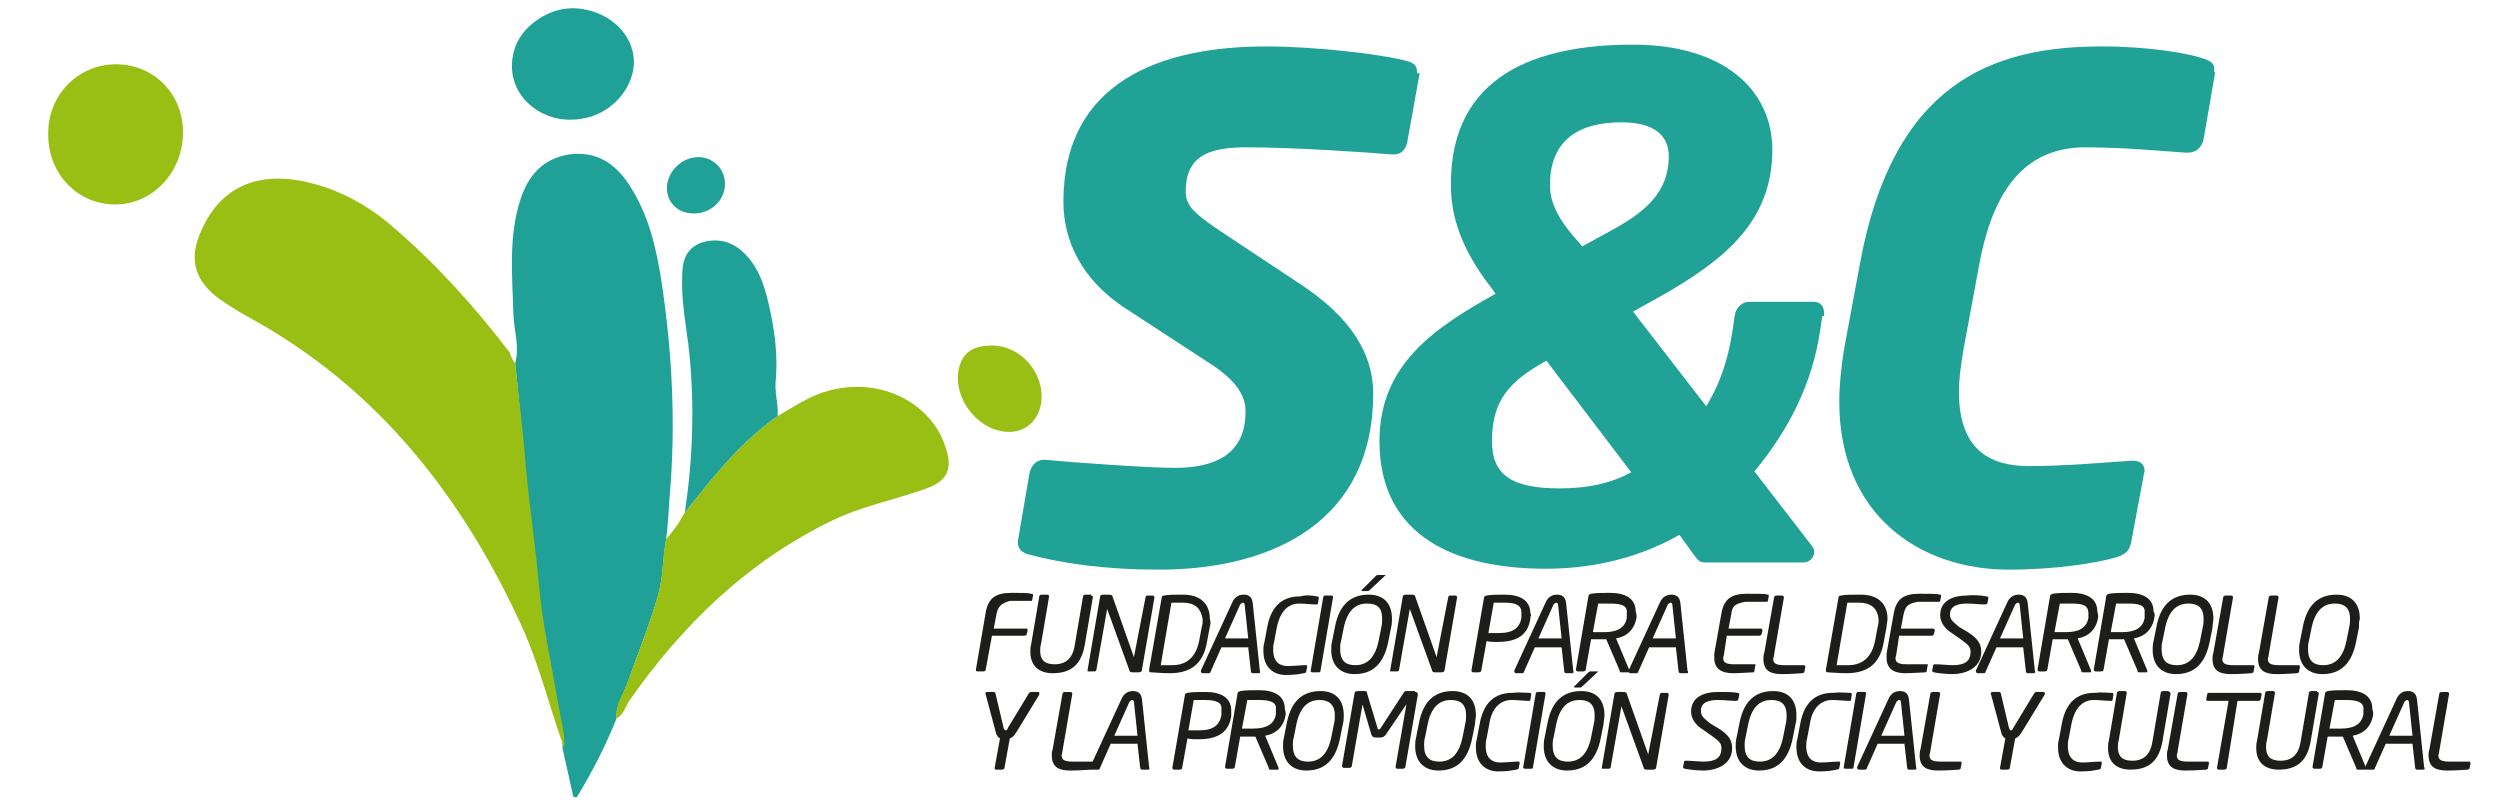 <svg xmlns="http://www.w3.org/2000/svg" xmlns:xlink="http://www.w3.org/1999/xlink" id="Capa_1" x="0px" y="0px" viewBox="0 0 280 90" style="enable-background:new 0 0 280 90;" xml:space="preserve"><style type="text/css">	.st0{fill:#20A297;}	.st1{fill:#20A197;}	.st2{fill:#99BF14;}	.st3{fill:#1D1D1B;}</style><g>	<path class="st0" d="M159,8.2l-1.4,7.8c-0.2,0.8-0.7,1.3-1.5,1.3h-0.2c-2.2-0.2-10.9-0.8-16.2-0.8c-3.7,0-6.9,0.6-6.9,4.9  c0,1.6,0.8,2.4,3.9,4.5l8.9,5.9c5.8,3.8,8.2,7.9,8.2,12.3c0,14.1-11,19.7-24,19.7c-6.1,0-10.8-0.7-14.6-1.7  c-0.7-0.2-1.2-0.6-1.2-1.3v-0.2l1.3-7.6c0.2-0.9,0.8-1.5,1.6-1.5h0.2c3.1,0.3,11.5,0.9,14.5,0.9c4.3,0,7.9-1.4,7.9-6.3  c0-1.7-0.9-3.4-4-5.4l-9.5-6.2c-4.9-3.2-6.9-7.6-6.9-11.9c0-13.5,11-17.4,22.7-17.4c5.6,0,13.3,0.9,16,1.7c0.6,0.2,0.9,0.5,0.9,1.1  V8.2z"></path>	<path class="st0" d="M204.1,35.4l-0.1,0.6c-0.7,5.8-2.9,11.2-7.5,16.8l6.4,8.3c0.2,0.2,0.3,0.5,0.3,0.7c0,0.6-0.5,1.2-1.2,1.2  h-10.9c-0.6,0-0.8-0.1-1.2-0.6l-1.8-2.5c-4.2,2.4-9.3,3.8-15,3.8c-9.9,0-18.6-3.5-18.6-14.3c0-8.6,6.2-12.7,13-16.5l-0.5-0.7  c-3.8-4.9-4.5-8.6-4.5-11.6c0-12.2,9.6-15.6,20.4-15.6c10.2,0,15.6,5.1,15.6,11.8c0,8.3-5.8,12.6-12.9,16.6l-2.7,1.5l8.2,10.6  c1.2-2,2.5-4.7,3.1-9.6l0.1-0.6c0.1-0.8,0.8-1.5,1.6-1.5h7.2c0.8,0,1.2,0.5,1.2,1.3V35.4z M173.2,40.4c-4.2,2.3-6.1,4.5-6.1,9  c0,3.8,2.2,5.3,7.6,5.3c3.2,0,5.8-0.6,8-1.8L173.2,40.4z M181.6,13.7c-4.8,0-8,2-8,7c0,1.6,0.5,3.4,3.1,6.3l0.5,0.6l2.2-1.2  c3.7-2,7.5-4.1,7.5-8.9C186.9,15.2,185.3,13.7,181.6,13.7z"></path>	<path class="st0" d="M248.1,8.1l-1.3,7.5c-0.2,0.9-0.8,1.5-1.8,1.5h-0.1h-0.1c-2.9-0.2-7-0.6-11.2-0.6c-5.3,0-10,2.8-11.9,13  l-1.8,9.7c-0.3,1.8-0.5,3.3-0.5,4.7c0,6.4,3.4,8.3,7.8,8.3c4.2,0,8.5-0.4,11.5-0.6h0.2c0.8,0,1.3,0.4,1.3,1.2  c0,0.1-0.1,0.2-0.1,0.4l-1.4,7.5c-0.2,1.1-0.8,1.5-2,1.8c-1.7,0.5-6.3,1.3-11.7,1.3c-10.1,0-19-6.2-19-18.8c0-1.8,0.2-3.7,0.5-5.7  l1.8-9.7c3.7-20.3,14.8-24.4,27.1-24.4c5.4,0,9.7,0.8,11.2,1.3c0.9,0.3,1.4,0.5,1.4,1.3v0.2V8.1z"></path></g><path class="st1" d="M57.7,40.7c0.5-1.8-0.1-3.6-0.2-5.4c-0.1-4.3-0.6-8.7,0.8-13c0.9-2.7,2.5-4.5,5.4-5c3-0.4,5.1,0.9,6.7,3.3 c2.2,3.3,3.1,7.1,3.7,11c1.2,8,1.6,16,0.9,24c-0.1,1.6-0.2,3.3-0.4,4.9c-0.4,2.1-0.3,4.2-0.9,6.2c-0.9,3.2-2.2,6.3-3.3,9.5 c-0.5,1.4-1.4,2.7-1.4,4.4c-1.2,3-2.7,5.9-4.4,8.7c-0.1,0-0.3,0-0.4-0.1c-0.4-1.8-0.8-3.6-1.2-5.4c0.1-1.7-0.4-3.3-0.7-5 c-0.7-4.3-1.7-8.5-2.1-12.9c-0.4-4.5-1-9-1.5-13.6C58.5,48.5,58.1,44.6,57.7,40.7z"></path><path class="st2" d="M57.7,40.7c0.4,3.9,0.9,7.8,1.2,11.6c0.4,4.5,1.1,9,1.5,13.6c0.4,4.3,1.4,8.6,2.1,12.9c0.3,1.7,0.8,3.3,0.7,5 c-1.6-4.4-2.7-9-4.6-13.3c-6.7-14.8-16.3-27.1-30.8-35c-1.1-0.6-2.2-1.3-3.2-2c-2.9-2.1-3.5-4.6-2-7.8c2.3-5.1,6.8-6.7,12.6-5.1 c3.3,0.9,6.3,2.6,8.9,4.9c4.9,4.2,9.1,8.9,13,14C57.2,39.9,57.4,40.3,57.7,40.7z"></path><path class="st2" d="M69,80.5c-0.1-1.6,0.9-2.9,1.4-4.4c1.1-3.1,2.4-6.2,3.3-9.5c0.6-2,0.5-4.2,0.9-6.2c0.8-0.9,1.5-1.9,2.1-3 c3.1-3.9,6.2-7.9,10.4-10.8c1.2-0.7,2.3-1.4,3.5-2c5.3-2.6,11.5-1.1,14.4,3.5c0.3,0.5,0.6,1.1,0.8,1.7c1,2.7,0.4,4.1-2.3,5 c-3.4,1.2-7,1.9-10.3,3.5c-9.5,4.6-16.8,11.7-22.8,20.3C70,79.3,69.8,80.1,69,80.5z"></path><path class="st1" d="M87.1,46.6c-4.2,2.9-7.3,6.9-10.4,10.8c0.9-6,1.1-11.9,0.5-17.9c-0.3-2.8-0.9-5.6-0.8-8.4 c0-1.7,0.3-3.2,2.1-3.9c1.8-0.6,3.5-0.2,4.9,1.2c1.8,1.8,2.4,4.2,2.9,6.6c0.5,2.4,0.8,4.9,0.6,7.4C86.7,43.9,87.2,45.2,87.1,46.6z"></path><path class="st2" d="M13,7.2c4.2,0,7.5,3.3,7.5,7.6c0,4.5-3.4,8.1-7.6,8.1c-4.2,0-7.5-3.4-7.5-7.8C5.3,10.7,8.7,7.2,13,7.2z"></path><path class="st1" d="M63.9,13.4c-3.4,0.1-7.1-2.7-6.5-6.9c0.2-1.6,1.1-3,2.4-4c1.7-1.3,3.7-1.9,5.9-1.4c3.2,0.7,5.4,3.2,5.3,6.1 c-0.2,3-2.8,5.7-5.9,6.1C64.6,13.4,64.3,13.4,63.9,13.4z"></path><path class="st2" d="M111.1,38.7c3.3,0,6,3.2,5.5,6.5c-0.4,2.2-2.1,3.5-4.4,3.1c-2.9-0.5-5.2-3.6-4.9-6.5 C107.6,39.6,108.8,38.7,111.1,38.7z"></path><path class="st1" d="M81.2,20.6c0,1.9-1.7,3.4-3.6,3.3c-1.7,0-3-1.3-2.9-3c0.1-1.8,1.8-3.4,3.7-3.3C80,17.7,81.2,19,81.2,20.6z"></path><g>	<path class="st3" d="M111.6,68.8l-0.3,1.6h3.6c0.1,0,0.2,0,0.2,0.2l-0.1,0.4c0,0.1-0.1,0.2-0.3,0.2h-3.6l-0.7,3.8  c0,0.1-0.1,0.2-0.3,0.2h-0.6c-0.2,0-0.2-0.1-0.2-0.2l1.1-6.4c0.3-1.7,1.2-2.2,2.9-2.2c1.2,0,1.8,0,2.2,0.1c0.2,0,0.2,0.1,0.2,0.2  l-0.1,0.5c0,0.1,0,0.1-0.2,0.1h-2.3C112.1,67.6,111.8,67.9,111.6,68.8z"></path>	<path class="st3" d="M122.2,66.7c0.1,0,0.2,0,0.2,0.2l-0.9,5.3c-0.4,2.3-1.6,3.2-3.6,3.2c-1.5,0-2.5-0.8-2.5-2.4  c0-0.3,0-0.5,0.1-0.9l0.9-5.3c0-0.1,0.1-0.2,0.3-0.2h0.6c0.1,0,0.2,0.1,0.2,0.2l-0.9,5.3c-0.1,0.3-0.1,0.6-0.1,0.8  c0,1,0.5,1.5,1.6,1.5c1.4,0,2.1-0.8,2.3-2.3l0.9-5.3c0-0.1,0.1-0.2,0.3-0.2H122.2z"></path>	<path class="st3" d="M128.3,66.9c0-0.1,0.1-0.2,0.2-0.2h0.6c0.1,0,0.2,0.1,0.2,0.2v0l-1.4,8.1c0,0.2-0.1,0.3-0.4,0.3h-0.7  c-0.2,0-0.3-0.1-0.3-0.2l-2.5-6.9l0,0c0,0,0,0,0,0l-1.2,6.8c0,0.1-0.1,0.2-0.2,0.2h-0.7c-0.1,0-0.1,0-0.1-0.1l1.4-8.2  c0-0.2,0.1-0.3,0.4-0.3h0.6c0.3,0,0.4,0.1,0.4,0.2l2.4,6.8c0,0.1,0,0.1,0,0.1c0,0,0,0,0-0.1L128.3,66.9z"></path>	<path class="st3" d="M135.5,70.2l-0.3,1.6c-0.4,2.6-1.9,3.6-4.2,3.6c-0.9,0-1.8-0.1-2.1-0.1c-0.2,0-0.2-0.1-0.2-0.3l1.4-8  c0-0.2,0.1-0.3,0.3-0.3c0.4-0.1,1.3-0.1,2.1-0.1c1.8,0,3,0.9,3,2.7C135.6,69.6,135.6,69.9,135.5,70.2z M132.5,67.5  c-0.5,0-0.9,0-1.3,0l-1.2,7c0.4,0,0.7,0,1.3,0c1.4,0,2.6-0.7,3-2.7l0.3-1.6c0.1-0.3,0.1-0.6,0.1-0.8  C134.5,68,133.7,67.5,132.5,67.5z"></path>	<path class="st3" d="M141,75.4h-0.7c-0.1,0-0.2-0.1-0.2-0.2l-0.3-2.7h-3l-1.2,2.7c0,0.1-0.1,0.2-0.2,0.2h-0.7  c-0.1,0-0.2-0.1-0.2-0.2c0,0,0-0.1,0-0.1l3.5-7.6c0.3-0.7,0.8-0.9,1.3-0.9c0.5,0,0.9,0.2,1,0.9l0.8,7.6v0  C141.2,75.3,141.1,75.4,141,75.4z M139.4,67.7c0-0.1-0.1-0.2-0.2-0.2c-0.1,0-0.2,0.1-0.3,0.2l-1.7,3.8h2.6L139.4,67.7z"></path>	<path class="st3" d="M147.5,66.8c0.1,0,0.2,0,0.2,0.2l-0.1,0.6c0,0.1-0.1,0.1-0.2,0.1c-0.4,0-1.3-0.1-1.9-0.1  c-1.1,0-2.1,0.7-2.5,2.7l-0.3,1.6c-0.1,0.3-0.1,0.6-0.1,0.9c0,1.3,0.7,1.8,1.6,1.8c0.7,0,1.5-0.1,2-0.1c0.2,0,0.2,0,0.2,0.2  l-0.1,0.5c0,0.1-0.1,0.2-0.3,0.2c-0.5,0.1-1,0.2-2,0.2c-1.2,0-2.5-0.7-2.5-2.7c0-0.3,0-0.6,0.1-0.9l0.3-1.6c0.5-3,2.2-3.6,3.7-3.6  C146.3,66.6,147,66.7,147.5,66.8z"></path>	<path class="st3" d="M149.1,66.7c0.2,0,0.2,0.1,0.2,0.2l-1.4,8.2c0,0.2-0.1,0.2-0.3,0.2H147c-0.2,0-0.2-0.1-0.2-0.2l1.4-8.2  c0-0.1,0.1-0.2,0.2-0.2H149.1z"></path>	<path class="st3" d="M155.8,70.3l-0.3,1.5c-0.5,2.6-1.8,3.7-3.8,3.7c-1.5,0-2.6-0.9-2.6-2.7c0-0.3,0-0.6,0.1-1l0.3-1.5  c0.5-2.8,2-3.7,3.8-3.7c1.6,0,2.6,0.9,2.6,2.7C155.9,69.6,155.9,69.9,155.8,70.3z M153.1,67.6c-1.3,0-2.2,0.8-2.6,2.7l-0.3,1.5  c-0.1,0.3-0.1,0.6-0.1,0.9c0,1.3,0.6,1.8,1.7,1.8c1.3,0,2.2-0.8,2.6-2.7l0.3-1.5c0.1-0.4,0.1-0.7,0.1-1  C154.8,68,154.2,67.6,153.1,67.6z M155.1,64.5l-1.6,1.5c-0.1,0.1-0.2,0.2-0.3,0.2h-0.6c-0.1,0-0.1,0-0.1-0.1c0,0,0-0.1,0.1-0.1  l1.4-1.4c0.1-0.1,0.2-0.2,0.3-0.2h0.8c0.1,0,0.1,0,0.1,0.1C155.2,64.4,155.2,64.4,155.1,64.5z"></path>	<path class="st3" d="M162.2,66.9c0-0.1,0.1-0.2,0.2-0.2h0.6c0.1,0,0.2,0.1,0.2,0.2v0l-1.4,8.1c0,0.2-0.1,0.3-0.4,0.3h-0.7  c-0.2,0-0.3-0.1-0.3-0.2l-2.5-6.9l0,0c0,0,0,0,0,0l-1.2,6.8c0,0.1-0.1,0.2-0.2,0.2h-0.7c-0.1,0-0.1,0-0.1-0.1l1.4-8.2  c0-0.2,0.1-0.3,0.4-0.3h0.6c0.3,0,0.4,0.1,0.4,0.2l2.4,6.8c0,0.1,0,0.1,0,0.1s0,0,0-0.1L162.2,66.9z"></path>	<path class="st3" d="M171.4,69.1l0,0.2c-0.3,2.1-1.9,2.6-3.7,2.6c-0.4,0-0.9,0-1.2-0.1l-0.6,3.3c0,0.1-0.1,0.2-0.3,0.2h-0.6  c-0.1,0-0.2-0.1-0.2-0.2l1.4-8.1c0-0.2,0.2-0.3,0.3-0.3c0.5-0.1,1.3-0.1,2-0.1c1.7,0,2.9,0.6,2.9,2.1  C171.5,68.8,171.5,69,171.4,69.1z M168.5,67.5c-0.4,0-0.9,0-1.2,0l-0.6,3.4c0.3,0,0.9,0,1.2,0c1.6,0,2.3-0.6,2.5-1.7l0-0.2  c0-0.2,0-0.3,0-0.4C170.4,67.8,169.8,67.5,168.5,67.5z"></path>	<path class="st3" d="M176.1,75.4h-0.7c-0.1,0-0.2-0.1-0.2-0.2l-0.3-2.7h-3l-1.2,2.7c0,0.1-0.1,0.2-0.2,0.2h-0.7  c-0.1,0-0.2-0.1-0.2-0.2c0,0,0-0.1,0-0.1l3.5-7.6c0.3-0.7,0.8-0.9,1.3-0.9c0.5,0,0.9,0.2,1,0.9l0.8,7.6v0  C176.3,75.3,176.2,75.4,176.1,75.4z M174.5,67.7c0-0.1-0.1-0.2-0.2-0.2c-0.1,0-0.2,0.1-0.3,0.2l-1.7,3.8h2.6L174.5,67.7z"></path>	<path class="st3" d="M183.3,69.1L183.3,69.1c-0.2,1.4-1.1,2.2-2.3,2.4l1.5,3.6c0,0,0,0.1,0,0.1c0,0.1,0,0.1-0.1,0.1h-0.8  c-0.1,0-0.2,0-0.2-0.2l-1.5-3.5h-0.4c-0.4,0-1,0-1.3,0l-0.6,3.4c0,0.1-0.1,0.2-0.3,0.2h-0.6c-0.1,0-0.2-0.1-0.2-0.2l1.4-8.2  c0-0.2,0.1-0.2,0.3-0.3c0.5-0.1,1.5-0.1,2.1-0.1c1.7,0,2.9,0.6,2.9,2.1C183.3,68.8,183.3,69,183.3,69.1z M180.3,67.6  c-0.4,0-1,0-1.3,0l-0.6,3.2c0.3,0,0.8,0,1.3,0c1.3,0,2.3-0.4,2.5-1.6l0-0.1c0-0.1,0-0.3,0-0.4C182.3,67.8,181.6,67.6,180.3,67.6z"></path>	<path class="st3" d="M188.9,75.4h-0.7c-0.1,0-0.2-0.1-0.2-0.2l-0.3-2.7h-3l-1.2,2.7c0,0.1-0.1,0.2-0.2,0.2h-0.7  c-0.1,0-0.2-0.1-0.2-0.2c0,0,0-0.1,0-0.1l3.5-7.6c0.3-0.7,0.8-0.9,1.3-0.9c0.5,0,0.9,0.2,1,0.9l0.8,7.6v0  C189.1,75.3,189.1,75.4,188.9,75.4z M187.3,67.7c0-0.1-0.1-0.2-0.2-0.2c-0.1,0-0.2,0.1-0.3,0.2l-1.7,3.8h2.6L187.3,67.7z"></path>	<path class="st3" d="M193.9,68.8l-0.3,1.6h3.6c0.1,0,0.2,0.1,0.2,0.2l-0.1,0.4c0,0.1-0.1,0.2-0.3,0.2h-3.6l-0.3,2  c0,0.2-0.1,0.3-0.1,0.5c0,0.5,0.3,0.7,1.3,0.7h2.2c0.1,0,0.2,0,0.1,0.1l-0.1,0.6c0,0.1,0,0.1-0.1,0.2c-0.3,0-1.6,0.1-2.3,0.1  c-1.3,0-2.1-0.5-2.1-1.7c0-0.2,0-0.3,0-0.5l0.8-4.5c0.3-1.7,1.2-2.2,2.9-2.2c1.3,0,2,0,2.3,0.1c0.1,0,0.1,0,0.1,0.2l-0.1,0.5  c0,0.1-0.1,0.1-0.2,0.1h-2.3C194.3,67.6,194,67.9,193.9,68.8z"></path>	<path class="st3" d="M202.2,74.7l-0.1,0.5c0,0.1,0,0.1-0.2,0.2c-0.3,0-1.2,0.1-2.3,0.1c-1.2,0-2.1-0.3-2.1-1.7c0-0.2,0-0.4,0.1-0.7  l1.1-6.2c0-0.1,0.1-0.2,0.3-0.2h0.6c0.1,0,0.2,0.1,0.2,0.2l-1.1,6.4c0,0.2-0.1,0.4-0.1,0.5c0,0.5,0.3,0.7,1.3,0.7h2.2  C202.1,74.5,202.2,74.6,202.2,74.7L202.2,74.7z"></path>	<path class="st3" d="M211.3,70.2l-0.3,1.6c-0.4,2.6-1.9,3.6-4.2,3.6c-0.9,0-1.8-0.1-2.1-0.1c-0.2,0-0.2-0.1-0.2-0.3l1.4-8  c0-0.2,0.1-0.3,0.3-0.3c0.4-0.1,1.3-0.1,2.2-0.1c1.8,0,3,0.9,3,2.7C211.4,69.6,211.3,69.9,211.3,70.2z M208.2,67.5  c-0.5,0-0.9,0-1.3,0l-1.2,7c0.4,0,0.7,0,1.3,0c1.4,0,2.6-0.7,3-2.7l0.3-1.6c0.1-0.3,0.1-0.6,0.1-0.8  C210.3,68,209.4,67.5,208.2,67.5z"></path>	<path class="st3" d="M213.2,68.8l-0.3,1.6h3.6c0.1,0,0.2,0.1,0.2,0.2l-0.1,0.4c0,0.1-0.1,0.2-0.3,0.2h-3.6l-0.3,2  c0,0.2-0.1,0.3-0.1,0.5c0,0.5,0.3,0.7,1.3,0.7h2.2c0.1,0,0.2,0,0.1,0.1l-0.1,0.6c0,0.1,0,0.1-0.1,0.2c-0.3,0-1.6,0.1-2.3,0.1  c-1.3,0-2.1-0.5-2.1-1.7c0-0.2,0-0.3,0-0.5l0.8-4.5c0.3-1.7,1.2-2.2,2.9-2.2c1.3,0,2,0,2.3,0.1c0.1,0,0.1,0,0.1,0.2l-0.1,0.5  c0,0.1-0.1,0.1-0.2,0.1h-2.3C213.7,67.6,213.4,67.9,213.2,68.8z"></path>	<path class="st3" d="M222.5,66.8c0.2,0,0.2,0.1,0.2,0.2l-0.1,0.5c0,0.1-0.1,0.2-0.3,0.2c-0.5,0-1.3-0.1-2-0.1  c-0.9,0-1.9,0.2-1.9,1.2c0,0.6,0.3,0.8,1,1.4l1,0.6c1.1,0.7,1.5,1.3,1.5,2.2c0,1.6-1.4,2.5-3.3,2.5c-0.6,0-1.5-0.1-2-0.2  c-0.1,0-0.2-0.1-0.2-0.2l0.1-0.5c0-0.2,0.1-0.2,0.3-0.2c0.5,0,1.4,0.1,1.9,0.1c1.3,0,2-0.4,2-1.5c0-0.6-0.3-0.8-1.1-1.4l-1-0.7  c-0.8-0.5-1.3-1.2-1.3-2c0-1.6,1.4-2.2,3-2.2C221,66.6,222.1,66.7,222.5,66.8z"></path>	<path class="st3" d="M227.8,75.4h-0.7c-0.1,0-0.2-0.1-0.2-0.2l-0.3-2.7h-3l-1.2,2.7c0,0.1-0.1,0.2-0.2,0.2h-0.7  c-0.1,0-0.2-0.1-0.2-0.2c0,0,0-0.1,0-0.1l3.5-7.6c0.3-0.7,0.8-0.9,1.3-0.9c0.5,0,0.9,0.2,1,0.9l0.8,7.6v0  C228,75.3,227.9,75.4,227.8,75.4z M226.2,67.7c0-0.1-0.1-0.2-0.2-0.2c-0.1,0-0.2,0.1-0.3,0.2l-1.7,3.8h2.6L226.2,67.7z"></path>	<path class="st3" d="M235,69.1L235,69.1c-0.2,1.4-1.1,2.2-2.3,2.4l1.5,3.6c0,0,0,0.1,0,0.1c0,0.1,0,0.1-0.1,0.1h-0.8  c-0.1,0-0.2,0-0.2-0.2l-1.5-3.5h-0.4c-0.4,0-1,0-1.3,0l-0.6,3.4c0,0.1-0.1,0.2-0.3,0.2h-0.6c-0.1,0-0.2-0.1-0.2-0.2l1.4-8.2  c0-0.2,0.1-0.2,0.3-0.3c0.5-0.1,1.5-0.1,2.1-0.1c1.7,0,2.9,0.6,2.9,2.1C235,68.8,235,69,235,69.1z M232,67.6c-0.4,0-1,0-1.3,0  l-0.6,3.2c0.3,0,0.8,0,1.3,0c1.3,0,2.3-0.4,2.5-1.6l0-0.1c0-0.1,0-0.3,0-0.4C233.9,67.8,233.3,67.6,232,67.6z"></path>	<path class="st3" d="M241.3,69.1L241.3,69.1c-0.2,1.4-1.1,2.2-2.3,2.4l1.5,3.6c0,0,0,0.1,0,0.1c0,0.1,0,0.1-0.1,0.1h-0.8  c-0.1,0-0.2,0-0.2-0.2l-1.5-3.5h-0.4c-0.4,0-1,0-1.3,0l-0.6,3.4c0,0.1-0.1,0.2-0.3,0.2h-0.6c-0.1,0-0.2-0.1-0.2-0.2l1.4-8.2  c0-0.2,0.1-0.2,0.3-0.3c0.5-0.1,1.5-0.1,2.1-0.1c1.7,0,2.9,0.6,2.9,2.1C241.4,68.8,241.3,69,241.3,69.1z M238.3,67.6  c-0.4,0-1,0-1.3,0l-0.6,3.2c0.3,0,0.8,0,1.3,0c1.3,0,2.3-0.4,2.5-1.6l0-0.1c0-0.1,0-0.3,0-0.4C240.3,67.8,239.7,67.6,238.3,67.6z"></path>	<path class="st3" d="M247.8,70.3l-0.3,1.5c-0.5,2.6-1.8,3.7-3.8,3.7c-1.5,0-2.6-0.9-2.6-2.7c0-0.3,0-0.6,0.1-1l0.3-1.5  c0.5-2.8,2-3.7,3.8-3.7c1.6,0,2.6,0.9,2.6,2.7C247.9,69.6,247.8,69.9,247.8,70.3z M245.1,67.6c-1.3,0-2.2,0.8-2.6,2.7l-0.3,1.5  c-0.1,0.3-0.1,0.6-0.1,0.9c0,1.3,0.6,1.8,1.7,1.8c1.3,0,2.2-0.8,2.6-2.7l0.3-1.5c0.1-0.4,0.1-0.7,0.1-1  C246.8,68,246.1,67.6,245.1,67.6z"></path>	<path class="st3" d="M252.5,74.7l-0.1,0.5c0,0.1,0,0.1-0.2,0.2c-0.3,0-1.2,0.1-2.3,0.1c-1.2,0-2.1-0.3-2.1-1.7c0-0.2,0-0.4,0.1-0.7  l1.1-6.2c0-0.1,0.1-0.2,0.3-0.2h0.6c0.1,0,0.2,0.1,0.2,0.2l-1.1,6.4c0,0.2-0.1,0.4-0.1,0.5c0,0.5,0.3,0.7,1.3,0.7h2.2  C252.5,74.5,252.5,74.6,252.5,74.7L252.5,74.7z"></path>	<path class="st3" d="M257.6,74.7l-0.1,0.5c0,0.1,0,0.1-0.2,0.2c-0.3,0-1.2,0.1-2.3,0.1c-1.2,0-2.1-0.3-2.1-1.7c0-0.2,0-0.4,0.1-0.7  l1.1-6.2c0-0.1,0.1-0.2,0.3-0.2h0.6c0.1,0,0.2,0.1,0.2,0.2l-1.1,6.4c0,0.2-0.1,0.4-0.1,0.5c0,0.5,0.3,0.7,1.3,0.7h2.2  C257.5,74.5,257.6,74.6,257.6,74.7L257.6,74.7z"></path>	<path class="st3" d="M264.2,70.3l-0.3,1.5c-0.5,2.6-1.8,3.7-3.8,3.7c-1.5,0-2.6-0.9-2.6-2.7c0-0.3,0-0.6,0.1-1l0.3-1.5  c0.5-2.8,2-3.7,3.8-3.7c1.6,0,2.6,0.9,2.6,2.7C264.2,69.6,264.2,69.9,264.2,70.3z M261.5,67.6c-1.3,0-2.2,0.8-2.6,2.7l-0.3,1.5  c-0.1,0.3-0.1,0.6-0.1,0.9c0,1.3,0.6,1.8,1.7,1.8c1.3,0,2.2-0.8,2.6-2.7l0.3-1.5c0.1-0.4,0.1-0.7,0.1-1  C263.2,68,262.5,67.6,261.5,67.6z"></path>	<path class="st3" d="M116.4,77.8l-2.5,4.1c-0.3,0.5-0.5,0.7-0.8,0.8l-0.6,3.3c0,0.1-0.1,0.2-0.3,0.2h-0.6c-0.2,0-0.2-0.1-0.2-0.2  l0.6-3.3c-0.2-0.1-0.4-0.3-0.5-0.8l-1.1-4.1c-0.1-0.2,0-0.3,0.2-0.3h0.7c0.1,0,0.2,0.1,0.2,0.2l0.9,3.8c0.1,0.3,0.2,0.3,0.2,0.3  c0.1,0,0.2,0,0.3-0.3l2.3-3.8c0.1-0.1,0.1-0.2,0.3-0.2h0.7c0.1,0,0.2,0,0.2,0.1C116.4,77.7,116.4,77.8,116.4,77.8z"></path>	<path class="st3" d="M122.5,85.5l-0.1,0.5c0,0.1,0,0.1-0.2,0.2c-0.3,0-1.2,0.1-2.3,0.1c-1.2,0-2.1-0.3-2.1-1.7c0-0.2,0-0.4,0.1-0.7  l1.1-6.2c0-0.1,0.1-0.2,0.3-0.2h0.6c0.1,0,0.2,0.1,0.2,0.2l-1.1,6.4c0,0.2-0.1,0.4-0.1,0.5c0,0.5,0.3,0.7,1.3,0.7h2.2  C122.5,85.3,122.5,85.4,122.5,85.5L122.5,85.5z"></path>	<path class="st3" d="M128.6,86.2h-0.7c-0.1,0-0.2-0.1-0.2-0.2l-0.3-2.7h-3l-1.2,2.7c0,0.1-0.1,0.2-0.2,0.2h-0.7  c-0.1,0-0.2-0.1-0.2-0.2c0,0,0-0.1,0-0.1l3.5-7.6c0.3-0.7,0.8-0.9,1.3-0.9c0.5,0,0.9,0.2,1,0.9l0.8,7.6v0  C128.8,86.1,128.7,86.2,128.6,86.2z M127,78.6c0-0.1-0.1-0.2-0.2-0.2c-0.1,0-0.2,0.1-0.3,0.2l-1.7,3.8h2.6L127,78.6z"></path>	<path class="st3" d="M137.9,80l0,0.2c-0.3,2.1-1.9,2.6-3.7,2.6c-0.4,0-0.9,0-1.2-0.1l-0.6,3.3c0,0.1-0.1,0.2-0.3,0.2h-0.6  c-0.1,0-0.2-0.1-0.2-0.2l1.4-8.1c0-0.2,0.2-0.3,0.3-0.3c0.5-0.1,1.3-0.1,2-0.1c1.7,0,2.9,0.6,2.9,2.1  C137.9,79.7,137.9,79.8,137.9,80z M134.9,78.4c-0.4,0-0.9,0-1.2,0l-0.6,3.4c0.3,0,0.9,0,1.2,0c1.6,0,2.3-0.6,2.5-1.7l0-0.2  c0-0.2,0-0.3,0-0.4C136.9,78.7,136.3,78.4,134.9,78.4z"></path>	<path class="st3" d="M144,80L144,80c-0.2,1.4-1.1,2.2-2.3,2.4l1.5,3.6c0,0,0,0.1,0,0.1c0,0.1,0,0.1-0.1,0.1h-0.8  c-0.1,0-0.2,0-0.2-0.2l-1.5-3.5h-0.4c-0.4,0-1,0-1.3,0l-0.6,3.4c0,0.1-0.1,0.2-0.3,0.2h-0.6c-0.1,0-0.2-0.1-0.2-0.2l1.4-8.2  c0-0.2,0.1-0.2,0.3-0.3c0.5-0.1,1.5-0.1,2.1-0.1c1.7,0,2.9,0.6,2.9,2.1C144,79.7,144,79.8,144,80z M141,78.4c-0.4,0-1,0-1.3,0  l-0.6,3.2c0.3,0,0.8,0,1.3,0c1.3,0,2.3-0.4,2.5-1.6l0-0.1c0-0.1,0-0.3,0-0.4C143,78.7,142.4,78.4,141,78.4z"></path>	<path class="st3" d="M150.4,81.1l-0.3,1.5c-0.5,2.6-1.8,3.7-3.8,3.7c-1.5,0-2.6-0.9-2.6-2.7c0-0.3,0-0.6,0.1-1l0.3-1.5  c0.5-2.8,2-3.7,3.8-3.7c1.6,0,2.6,0.9,2.6,2.7C150.5,80.4,150.5,80.8,150.4,81.1z M147.8,78.4c-1.3,0-2.2,0.8-2.6,2.7l-0.3,1.5  c-0.1,0.3-0.1,0.6-0.1,0.9c0,1.3,0.6,1.8,1.7,1.8c1.3,0,2.2-0.8,2.6-2.7l0.3-1.5c0.1-0.4,0.1-0.7,0.1-1  C149.5,78.9,148.8,78.4,147.8,78.4z"></path>	<path class="st3" d="M158.5,77.5c0.2,0,0.3,0.1,0.3,0.3l-1.4,8.1c0,0.1-0.1,0.2-0.3,0.2h-0.6c-0.1,0-0.2-0.1-0.2-0.2l1.2-6.9  c0-0.1,0-0.1,0-0.1c0,0,0,0,0,0l-2.3,3.4c-0.2,0.2-0.3,0.3-0.6,0.3h-0.5c-0.3,0-0.4-0.1-0.5-0.3l-1-3.4c0-0.1,0-0.1,0-0.1  c0,0,0,0,0,0.1l-1.2,6.9c0,0.1-0.1,0.2-0.3,0.2h-0.6c-0.1,0-0.2-0.1-0.2-0.2l1.4-8.1c0-0.2,0.1-0.3,0.4-0.3h0.7  c0.2,0,0.3,0,0.3,0.2l1.2,4c0,0.1,0.1,0.1,0.1,0.1c0.1,0,0.1,0,0.2-0.1l2.6-4c0.1-0.2,0.2-0.2,0.4-0.2H158.5z"></path>	<path class="st3" d="M165.2,81.1l-0.3,1.5c-0.5,2.6-1.8,3.7-3.8,3.7c-1.5,0-2.6-0.9-2.6-2.7c0-0.3,0-0.6,0.1-1l0.3-1.5  c0.5-2.8,2-3.7,3.8-3.7c1.6,0,2.6,0.9,2.6,2.7C165.3,80.4,165.2,80.8,165.2,81.1z M162.5,78.4c-1.3,0-2.2,0.8-2.6,2.7l-0.3,1.5  c-0.1,0.3-0.1,0.6-0.1,0.9c0,1.3,0.6,1.8,1.7,1.8c1.3,0,2.2-0.8,2.6-2.7l0.3-1.5c0.1-0.4,0.1-0.7,0.1-1  C164.2,78.9,163.6,78.4,162.5,78.4z"></path>	<path class="st3" d="M171.3,77.6c0.1,0,0.2,0,0.2,0.2l-0.1,0.6c0,0.1-0.1,0.1-0.2,0.1c-0.4,0-1.3-0.1-1.9-0.1  c-1.1,0-2.2,0.7-2.5,2.7l-0.3,1.6c-0.1,0.3-0.1,0.6-0.1,0.9c0,1.3,0.7,1.8,1.6,1.8c0.7,0,1.5-0.1,2-0.1c0.2,0,0.2,0,0.2,0.2  l-0.1,0.5c0,0.1-0.1,0.2-0.3,0.2c-0.5,0.1-1,0.2-2,0.2c-1.2,0-2.5-0.7-2.5-2.7c0-0.3,0-0.6,0.1-0.9l0.3-1.6c0.5-3,2.2-3.6,3.7-3.6  C170.1,77.5,170.8,77.6,171.3,77.6z"></path>	<path class="st3" d="M172.9,77.5c0.2,0,0.2,0.1,0.2,0.2l-1.4,8.2c0,0.2-0.1,0.2-0.3,0.2h-0.6c-0.2,0-0.2-0.1-0.2-0.2l1.4-8.2  c0-0.1,0.1-0.2,0.2-0.2H172.9z"></path>	<path class="st3" d="M179.6,81.1l-0.3,1.5c-0.5,2.6-1.8,3.7-3.8,3.7c-1.5,0-2.6-0.9-2.6-2.7c0-0.3,0-0.6,0.1-1l0.3-1.5  c0.5-2.8,2-3.7,3.8-3.7c1.6,0,2.6,0.9,2.6,2.7C179.7,80.4,179.6,80.8,179.6,81.1z M176.9,78.4c-1.3,0-2.2,0.8-2.6,2.7l-0.3,1.5  c-0.1,0.3-0.1,0.6-0.1,0.9c0,1.3,0.6,1.8,1.7,1.8c1.3,0,2.2-0.8,2.6-2.7l0.3-1.5c0.1-0.4,0.1-0.7,0.1-1  C178.6,78.9,178,78.4,176.9,78.4z M178.9,75.3l-1.6,1.5c-0.1,0.1-0.2,0.2-0.3,0.2h-0.6c-0.1,0-0.1,0-0.1-0.1c0,0,0-0.1,0.1-0.1  l1.4-1.4c0.1-0.1,0.2-0.2,0.3-0.2h0.8c0.1,0,0.1,0,0.1,0.1C178.9,75.2,178.9,75.2,178.9,75.3z"></path>	<path class="st3" d="M185.9,77.8c0-0.1,0.1-0.2,0.2-0.2h0.6c0.1,0,0.2,0.1,0.2,0.2v0l-1.4,8.1c0,0.2-0.1,0.3-0.4,0.3h-0.7  c-0.2,0-0.3-0.1-0.3-0.2l-2.5-6.9l0,0c0,0,0,0,0,0l-1.2,6.8c0,0.1-0.1,0.2-0.2,0.2h-0.7c-0.1,0-0.1,0-0.1-0.1l1.4-8.2  c0-0.2,0.1-0.3,0.4-0.3h0.6c0.3,0,0.4,0.1,0.4,0.2l2.4,6.8c0,0.1,0,0.1,0,0.1c0,0,0,0,0-0.1L185.9,77.8z"></path>	<path class="st3" d="M194.6,77.6c0.2,0,0.2,0.1,0.2,0.2l-0.1,0.5c0,0.1-0.1,0.2-0.3,0.2c-0.5,0-1.3-0.1-2-0.1  c-0.9,0-1.9,0.2-1.9,1.2c0,0.6,0.3,0.8,1,1.4l1,0.6c1.1,0.7,1.5,1.3,1.5,2.2c0,1.6-1.4,2.5-3.3,2.5c-0.6,0-1.5-0.1-2-0.2  c-0.1,0-0.2-0.1-0.2-0.2l0.1-0.5c0-0.2,0.1-0.2,0.3-0.2c0.5,0,1.4,0.1,1.9,0.1c1.3,0,2-0.4,2-1.5c0-0.6-0.3-0.8-1.1-1.4l-1-0.7  c-0.8-0.5-1.3-1.2-1.3-2c0-1.6,1.4-2.2,3-2.2C193.1,77.5,194.2,77.5,194.6,77.6z"></path>	<path class="st3" d="M201.1,81.1l-0.3,1.5c-0.5,2.6-1.8,3.7-3.8,3.7c-1.5,0-2.6-0.9-2.6-2.7c0-0.3,0-0.6,0.1-1l0.3-1.5  c0.5-2.8,2-3.7,3.8-3.7c1.6,0,2.6,0.9,2.6,2.7C201.2,80.4,201.2,80.8,201.1,81.1z M198.4,78.4c-1.3,0-2.2,0.8-2.6,2.7l-0.3,1.5  c-0.1,0.3-0.1,0.6-0.1,0.9c0,1.3,0.6,1.8,1.7,1.8c1.3,0,2.2-0.8,2.6-2.7l0.3-1.5c0.1-0.4,0.1-0.7,0.1-1  C200.1,78.9,199.5,78.4,198.4,78.4z"></path>	<path class="st3" d="M207.2,77.6c0.1,0,0.2,0,0.2,0.2l-0.1,0.6c0,0.1-0.1,0.1-0.2,0.1c-0.4,0-1.3-0.1-1.9-0.1  c-1.1,0-2.2,0.7-2.5,2.7l-0.3,1.6c-0.1,0.3-0.1,0.6-0.1,0.9c0,1.3,0.7,1.8,1.6,1.8c0.7,0,1.5-0.1,2-0.1c0.2,0,0.2,0,0.2,0.2  l-0.1,0.5c0,0.1-0.1,0.2-0.3,0.2c-0.5,0.1-1,0.2-2,0.2c-1.2,0-2.5-0.7-2.5-2.7c0-0.3,0-0.6,0.1-0.9l0.3-1.6c0.5-3,2.2-3.6,3.7-3.6  C206,77.5,206.7,77.6,207.2,77.6z"></path>	<path class="st3" d="M208.8,77.5c0.2,0,0.2,0.1,0.2,0.2l-1.4,8.2c0,0.2-0.1,0.2-0.3,0.2h-0.6c-0.2,0-0.2-0.1-0.2-0.2l1.4-8.2  c0-0.1,0.1-0.2,0.2-0.2H208.8z"></path>	<path class="st3" d="M214.5,86.2h-0.7c-0.1,0-0.2-0.1-0.2-0.2l-0.3-2.7h-3l-1.2,2.7c0,0.1-0.1,0.2-0.2,0.2h-0.7  c-0.1,0-0.2-0.1-0.2-0.2c0,0,0-0.1,0-0.1l3.5-7.6c0.3-0.7,0.8-0.9,1.3-0.9c0.5,0,0.9,0.2,1,0.9l0.8,7.6v0  C214.7,86.1,214.6,86.2,214.5,86.2z M212.9,78.6c0-0.1-0.1-0.2-0.2-0.2c-0.1,0-0.2,0.1-0.3,0.2l-1.7,3.8h2.6L212.9,78.6z"></path>	<path class="st3" d="M219.7,85.5l-0.1,0.5c0,0.1,0,0.1-0.2,0.2c-0.3,0-1.2,0.1-2.3,0.1c-1.2,0-2.1-0.3-2.1-1.7c0-0.2,0-0.4,0.1-0.7  l1.1-6.2c0-0.1,0.1-0.2,0.3-0.2h0.6c0.1,0,0.2,0.1,0.2,0.2l-1.1,6.4c0,0.2-0.1,0.4-0.1,0.5c0,0.5,0.3,0.7,1.3,0.7h2.2  C219.7,85.3,219.7,85.4,219.7,85.5L219.7,85.5z"></path>	<path class="st3" d="M229,77.8l-2.5,4.1c-0.3,0.5-0.5,0.7-0.8,0.8l-0.6,3.3c0,0.1-0.1,0.2-0.3,0.2h-0.6c-0.2,0-0.2-0.1-0.2-0.2  l0.6-3.3c-0.2-0.1-0.4-0.3-0.5-0.8l-1.1-4.1c-0.1-0.2,0-0.3,0.2-0.3h0.7c0.1,0,0.2,0.1,0.2,0.2l0.9,3.8c0.1,0.3,0.2,0.3,0.2,0.3  c0.1,0,0.2,0,0.3-0.3l2.3-3.8c0.1-0.1,0.1-0.2,0.3-0.2h0.7c0.1,0,0.2,0,0.2,0.1C229.1,77.7,229,77.8,229,77.8z"></path>	<path class="st3" d="M236.5,77.6c0.1,0,0.2,0,0.2,0.2l-0.1,0.6c0,0.1-0.1,0.1-0.2,0.1c-0.4,0-1.3-0.1-1.9-0.1  c-1.1,0-2.1,0.7-2.5,2.7l-0.3,1.6c-0.1,0.3-0.1,0.6-0.1,0.9c0,1.3,0.7,1.8,1.6,1.8c0.7,0,1.5-0.1,2-0.1c0.2,0,0.2,0,0.2,0.2  l-0.1,0.5c0,0.1-0.1,0.2-0.3,0.2c-0.5,0.1-1,0.2-2,0.2c-1.2,0-2.5-0.7-2.5-2.7c0-0.3,0-0.6,0.1-0.9l0.3-1.6c0.5-3,2.2-3.6,3.7-3.6  C235.3,77.5,236,77.6,236.5,77.6z"></path>	<path class="st3" d="M242.9,77.5c0.1,0,0.2,0,0.2,0.2l-0.9,5.3c-0.4,2.3-1.6,3.2-3.6,3.2c-1.5,0-2.5-0.8-2.5-2.4  c0-0.3,0-0.5,0.1-0.9l0.9-5.3c0-0.1,0.1-0.2,0.3-0.2h0.6c0.1,0,0.2,0.1,0.2,0.2l-0.9,5.3c-0.1,0.3-0.1,0.6-0.1,0.8  c0,1,0.5,1.5,1.6,1.5c1.4,0,2.1-0.8,2.3-2.3l0.9-5.3c0-0.1,0.1-0.2,0.3-0.2H242.9z"></path>	<path class="st3" d="M247.4,85.5l-0.1,0.5c0,0.1,0,0.1-0.2,0.2c-0.3,0-1.2,0.1-2.3,0.1c-1.2,0-2.1-0.3-2.1-1.7c0-0.2,0-0.4,0.1-0.7  l1.1-6.2c0-0.1,0.1-0.2,0.3-0.2h0.6c0.1,0,0.2,0.1,0.2,0.2l-1.1,6.4c0,0.2-0.1,0.4-0.1,0.5c0,0.5,0.3,0.7,1.3,0.7h2.2  C247.4,85.3,247.4,85.4,247.4,85.5L247.4,85.5z"></path>	<path class="st3" d="M249.4,86c0,0.1-0.1,0.2-0.3,0.2h-0.6c-0.1,0-0.2-0.1-0.2-0.2l1.3-7.5h-2.3c-0.1,0-0.2,0-0.2-0.2l0.1-0.5  c0-0.2,0.1-0.2,0.3-0.2h5.6c0.1,0,0.2,0,0.2,0.2l-0.1,0.5c0,0.1-0.1,0.2-0.3,0.2h-2.3L249.4,86z"></path>	<path class="st3" d="M259.5,77.5c0.1,0,0.2,0,0.2,0.2l-0.9,5.3c-0.4,2.3-1.6,3.2-3.6,3.2c-1.5,0-2.5-0.8-2.5-2.4  c0-0.3,0-0.5,0.1-0.9l0.9-5.3c0-0.1,0.1-0.2,0.3-0.2h0.6c0.1,0,0.2,0.1,0.2,0.2l-0.9,5.3c-0.1,0.3-0.1,0.6-0.1,0.8  c0,1,0.5,1.5,1.6,1.5c1.4,0,2.1-0.8,2.3-2.3l0.9-5.3c0-0.1,0.1-0.2,0.3-0.2H259.5z"></path>	<path class="st3" d="M265.8,80L265.8,80c-0.2,1.4-1.1,2.2-2.3,2.4L265,86c0,0,0,0.1,0,0.1c0,0.1,0,0.1-0.1,0.1h-0.8  c-0.1,0-0.2,0-0.2-0.2l-1.5-3.5h-0.4c-0.4,0-1,0-1.3,0l-0.6,3.4c0,0.1-0.1,0.2-0.3,0.2h-0.6c-0.1,0-0.2-0.1-0.2-0.2l1.4-8.2  c0-0.2,0.1-0.2,0.3-0.3c0.5-0.1,1.5-0.1,2.1-0.1c1.7,0,2.9,0.6,2.9,2.1C265.8,79.7,265.8,79.8,265.8,80z M262.8,78.4  c-0.4,0-1,0-1.3,0l-0.6,3.2c0.3,0,0.8,0,1.3,0c1.3,0,2.3-0.4,2.5-1.6l0-0.1c0-0.1,0-0.3,0-0.4C264.8,78.7,264.1,78.4,262.8,78.4z"></path>	<path class="st3" d="M271.4,86.2h-0.7c-0.1,0-0.2-0.1-0.2-0.2l-0.3-2.7h-3L266,86c0,0.1-0.1,0.2-0.2,0.2h-0.7  c-0.1,0-0.2-0.1-0.2-0.2c0,0,0-0.1,0-0.1l3.5-7.6c0.3-0.7,0.8-0.9,1.3-0.9c0.5,0,0.9,0.2,1,0.9l0.8,7.6v0  C271.6,86.1,271.6,86.2,271.4,86.2z M269.8,78.6c0-0.1-0.1-0.2-0.2-0.2c-0.1,0-0.2,0.1-0.3,0.2l-1.7,3.8h2.6L269.8,78.6z"></path>	<path class="st3" d="M276.7,85.5l-0.1,0.5c0,0.1,0,0.1-0.2,0.2c-0.3,0-1.2,0.1-2.3,0.1c-1.2,0-2.1-0.3-2.1-1.7c0-0.2,0-0.4,0.1-0.7  l1.1-6.2c0-0.1,0.1-0.2,0.3-0.2h0.6c0.1,0,0.2,0.1,0.2,0.2l-1.1,6.4c0,0.2-0.1,0.4-0.1,0.5c0,0.5,0.3,0.7,1.3,0.7h2.2  C276.6,85.3,276.7,85.4,276.7,85.5L276.7,85.5z"></path></g></svg>